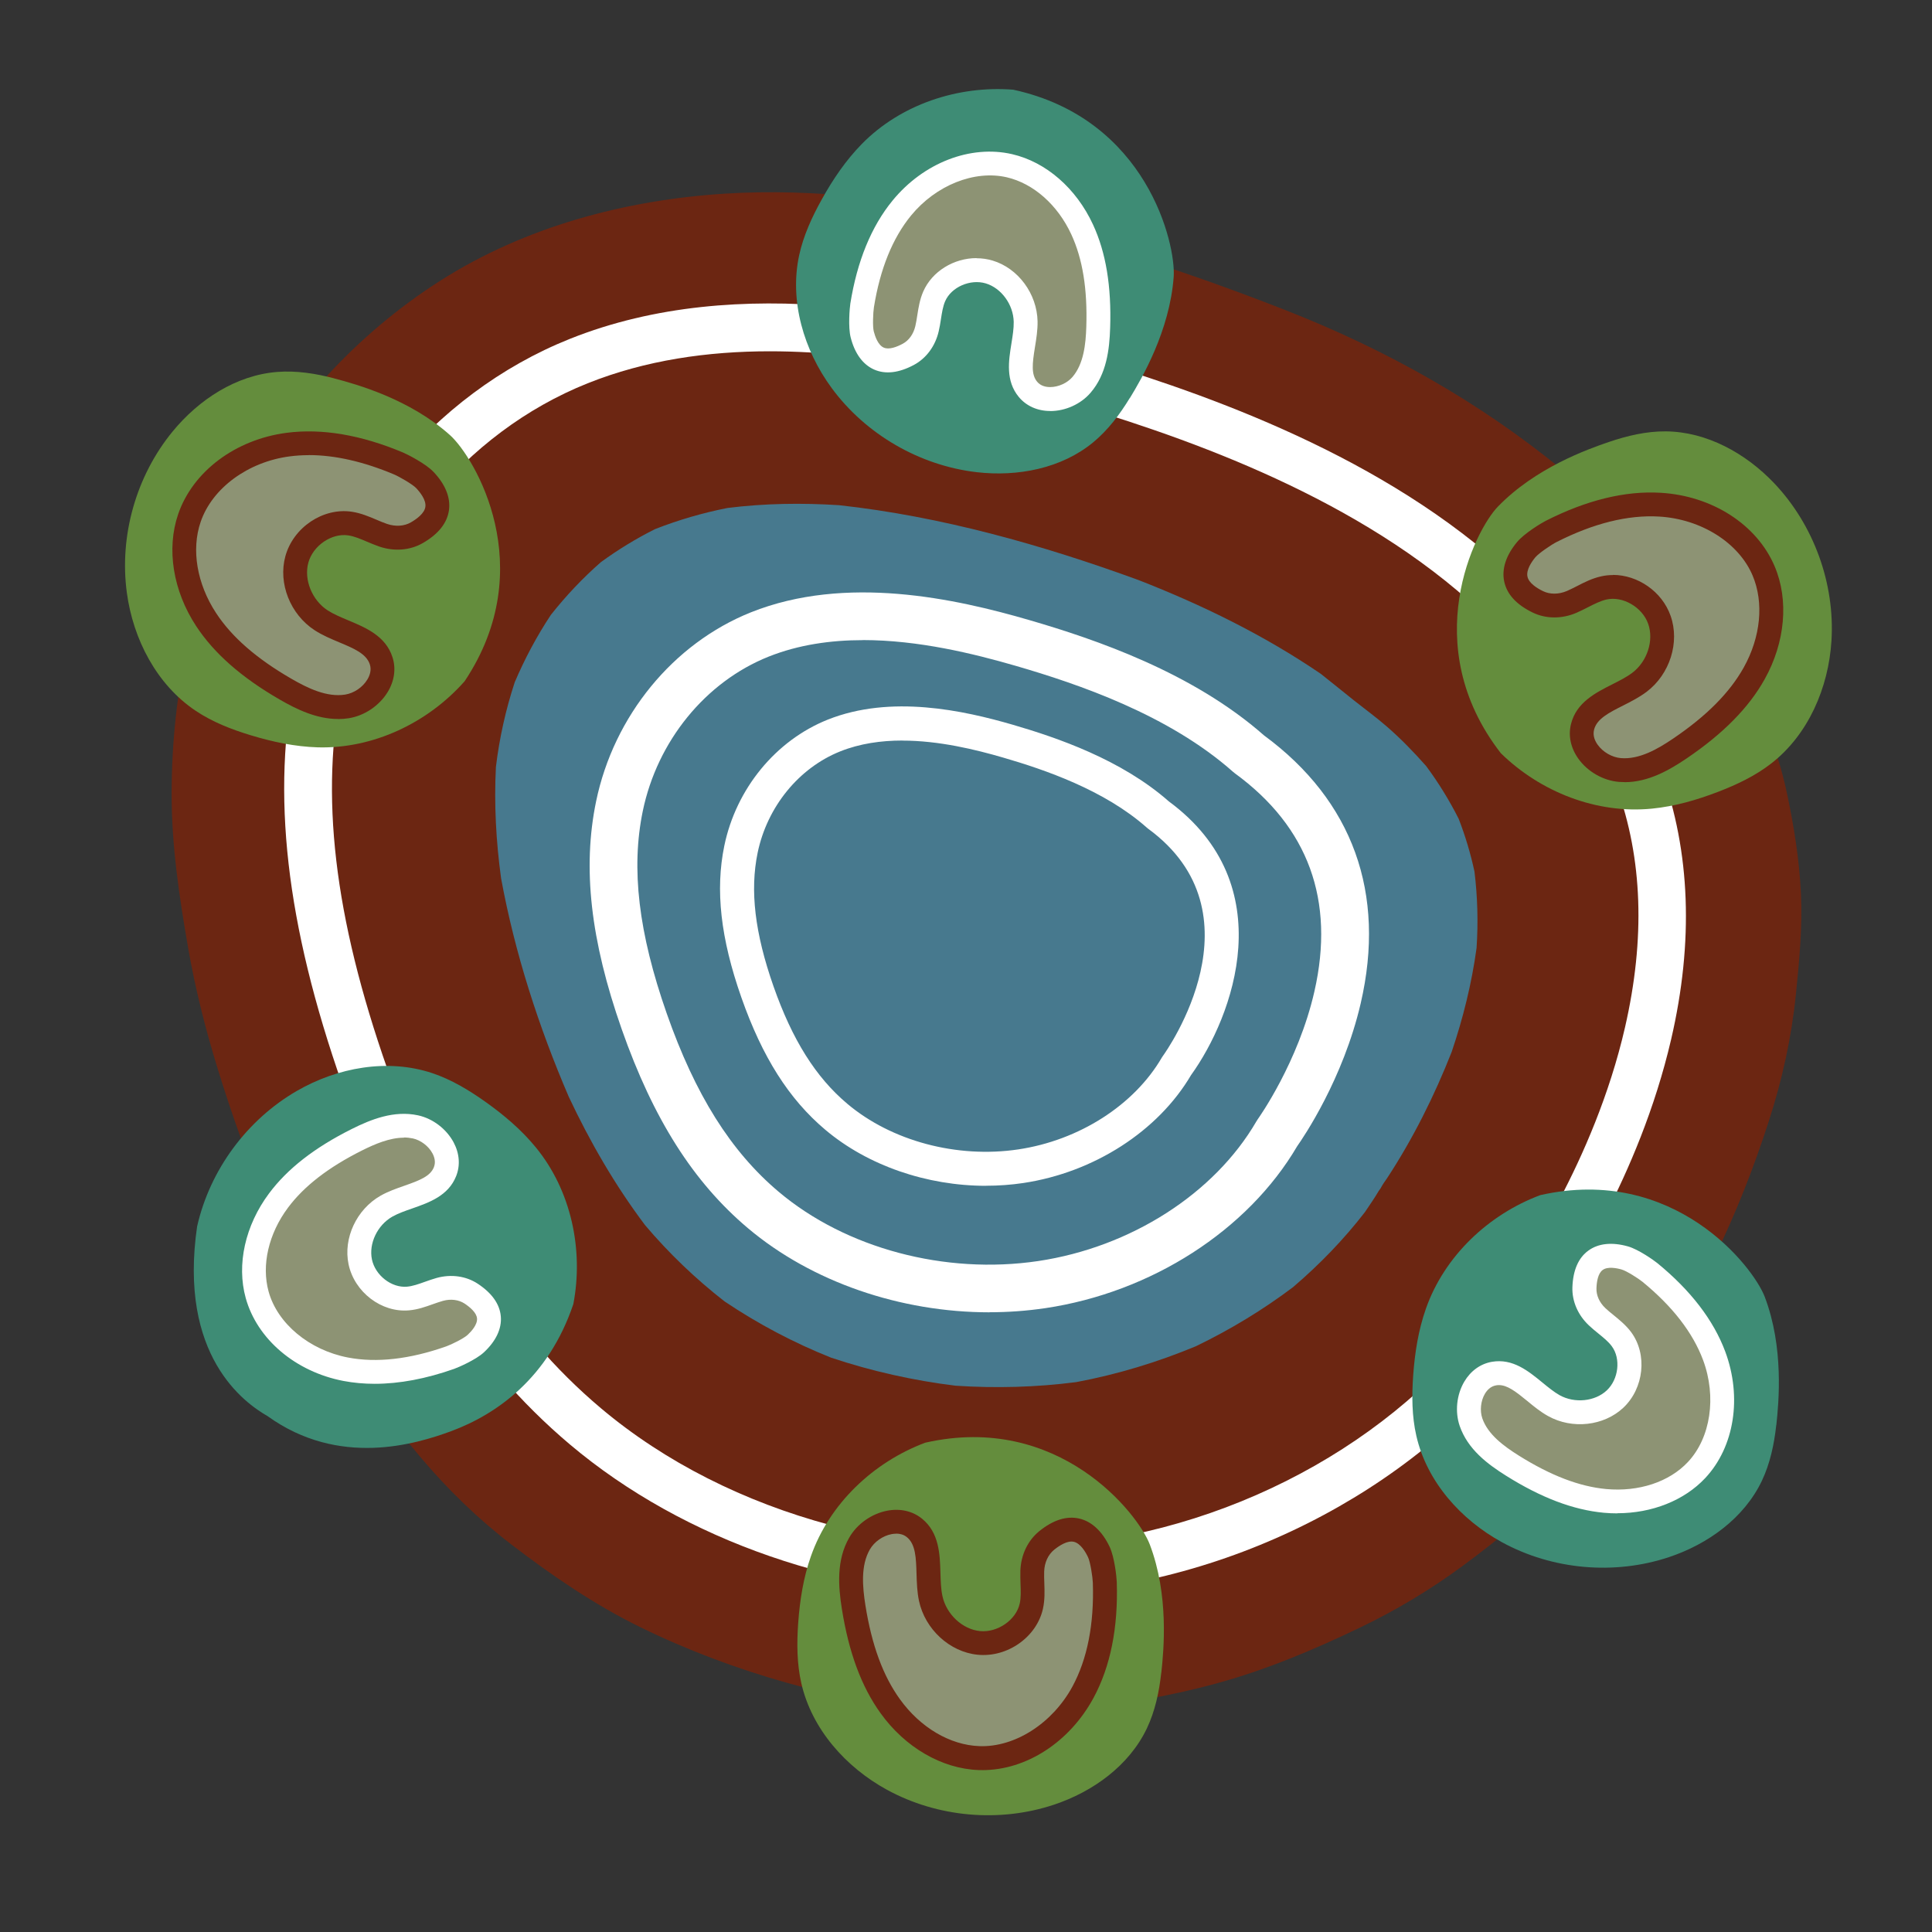 <svg viewBox="0 0 283.46 283.46" xmlns="http://www.w3.org/2000/svg" data-sanitized-data-name="Layer 1" data-name="Layer 1" id="Layer_1">
  <rect x="0" y="0" width="283.46" height="283.46" fill="#333333" stroke="none"/>
  <defs>
    <style>
      .cls-1 {
        fill: #648d3d;
      }

      .cls-1, .cls-2, .cls-3, .cls-4, .cls-5, .cls-6 {
        stroke-width: 0px;
      }

      .cls-2 {
        fill: #3e8c75;
      }

      .cls-3 {
        fill: #47798e;
      }

      .cls-4 {
        fill: #8d9374;
      }

      .cls-5 {
        fill: #fff;
      }

      .cls-6 {
        fill: #6c2612;
      }
    </style>
  </defs>
  <g id="psychological-safety">
    <g>
      <path d="M226.03,189.11c-12.46,21.44-37.06,37.26-64.25,41.32-27.19,4.06-56.3-3.75-76.02-20.38-16.33-13.78-25.86-32.55-32.51-51.5-6.66-18.98-10.83-39.16-6.77-58.74,4.06-19.59,17.49-38.54,38.31-46.87,22.36-8.94,48.56-4.43,71.8,2.33,22.66,6.59,45.08,15.5,61.79,30.31,54.14,39.57,7.65,103.53,7.65,103.53Z" class="cls-3"></path>
      <path d="M262.15,116.25c-.74-3.44-1.79-6.8-3.16-10.04-2.1-4.96-4.31-9.83-7.35-14.29-3.22-4.73-6.92-9.25-10.99-13.28-3.55-3.51-7.54-6.51-11.38-9.66-12.22-10.02-25.89-17.68-40.57-23.44-13.79-5.41-27.94-10.1-42.42-13.31-12.97-2.87-26.6-4.66-39.9-3.82-14.61.92-29.29,4.83-41.73,12.74-12.41,7.89-22.78,19.26-29.52,32.34-6.83,13.27-9.89,27.84-9.95,42.71-.03,7.71,1.1,15.27,2.42,22.86,1.06,6.06,2.57,12.04,4.39,17.91,4.06,13.16,9.34,26.22,16.25,38.14,3.85,6.65,8.46,12.73,13.4,18.62,4.01,4.77,8.51,9.14,13.46,12.93,5.96,4.56,12.12,8.78,18.87,12.09,6.82,3.34,14.05,6.05,21.35,8.11,5.9,1.67,11.94,2.77,18.04,3.38,7.6.75,15.12,1.24,22.75.62,7.56-.62,15.18-1.9,22.5-3.91,7.27-1.99,14.22-4.93,21-8.19,5.24-2.52,10.25-5.52,14.93-8.97,5.84-4.31,11.52-9,16.41-14.37,4.71-5.17,8.92-10.94,12.45-16.97.15-.25.22-.56.35-.83,2.85-4.25,5.54-8.58,7.83-13.25,3.14-6.41,5.76-13.12,7.95-19.91,1.95-6.04,3.32-12.24,3.96-18.56.5-4.93.97-9.83.74-14.79-.23-4.99-1.04-9.99-2.08-14.87ZM189.78,188.8c-4.48,3.38-9.27,6.28-14.32,8.72-5.66,2.35-11.52,4.13-17.55,5.26-5.87.76-11.79.92-17.7.53-6.21-.76-12.32-2.13-18.26-4.11-5.49-2.19-10.72-4.95-15.63-8.25-4.27-3.32-8.17-7.06-11.67-11.19-4.41-5.86-8.09-12.22-11.21-18.86-4.41-10.26-7.9-21.04-9.92-32.03-.74-5.42-1.04-10.88-.76-16.34.51-4.23,1.43-8.38,2.76-12.43,1.47-3.45,3.23-6.75,5.3-9.88,2.21-2.8,4.66-5.39,7.34-7.74,2.52-1.84,5.17-3.46,7.95-4.85,3.44-1.35,6.99-2.38,10.62-3.1,5.43-.68,10.91-.76,16.37-.41,14.98,1.64,29.79,5.82,43.93,10.98,9.38,3.66,18.46,8.1,26.78,13.78,1.65,1.31,3.28,2.63,4.93,3.95,1.56,1.24,3.17,2.41,4.68,3.72,2.08,1.8,4,3.78,5.82,5.84,1.81,2.44,3.4,5.02,4.77,7.73.98,2.52,1.75,5.1,2.32,7.74.46,3.73.56,7.48.31,11.23-.71,5.19-1.97,10.28-3.65,15.24-2.54,6.45-5.67,12.72-9.47,18.52-.34.48-.68.96-.95,1.48-.1.14-.19.29-.3.43,0,0,0,0,0,0-.62,1.06-1.33,2.06-2.01,3.08-3.1,4.01-6.63,7.66-10.48,10.95Z" class="cls-6"></path>
    </g>
    <path d="M147.23,234.08c-23.41,0-46.8-7.97-63.61-22.15-14.41-12.16-25.02-28.92-33.38-52.75-8.3-23.66-10.48-42.82-6.86-60.3,4.61-22.24,20.02-41.08,40.23-49.16,24.95-9.98,54.01-3.52,73.69,2.21,17.83,5.19,43.71,14.02,62.68,30.78,23.14,16.98,31.86,41.1,25.21,69.77-4.74,20.43-15.58,36.05-16.86,37.85-12.93,22.14-38.33,38.47-66.33,42.65-4.88.73-9.83,1.08-14.78,1.08ZM112.96,51.54c-9.09,0-18.23,1.29-26.75,4.7-18.05,7.22-31.84,24.11-35.97,44.08-3.35,16.18-1.25,34.16,6.61,56.56,7.93,22.6,17.87,38.39,31.29,49.71,18.86,15.91,46.78,23.38,72.84,19.49,26-3.88,49.53-18.98,61.39-39.39l.2-.3c.18-.25,11.29-15.79,15.85-35.66,5.98-26.06-1.66-47.07-22.7-62.44l-.26-.21c-17.93-15.9-42.89-24.4-60.11-29.41-11.75-3.42-26.99-7.13-42.39-7.13Z" class="cls-5"></path>
    <path d="M170.38,245.41c-.31,2.81-.9,5.62-2.11,8.17-2.6,5.46-7.9,9.29-13.63,11.2-8.01,2.67-17.11,1.86-24.51-2.19-6.04-3.3-11.03-8.91-12.56-15.62-.66-2.89-.67-5.89-.46-8.85.24-3.33.76-6.66,1.87-9.8,2.7-7.69,9.16-13.8,16.77-16.65,19.63-4.44,31.25,10.47,32.94,14.92,2.83,7.42,2.06,15.49,1.7,18.82Z" class="cls-1"></path>
    <path d="M260.61,209.09c-.31,2.81-.9,5.62-2.11,8.17-2.6,5.46-7.9,9.29-13.63,11.2-8.01,2.67-17.11,1.86-24.51-2.19-6.04-3.3-11.03-8.91-12.56-15.62-.66-2.89-.67-5.89-.46-8.85.24-3.33.76-6.66,1.87-9.8,2.7-7.69,9.16-13.8,16.77-16.65,19.63-4.44,31.25,10.47,32.94,14.92,2.83,7.42,2.06,15.49,1.7,18.82Z" class="cls-2"></path>
    <path d="M144.67,173.98c-8.67,0-17.35-2.96-23.58-8.22-5.34-4.5-9.25-10.67-12.32-19.42-3.05-8.69-3.84-15.76-2.5-22.25,1.73-8.37,7.54-15.45,15.16-18.5,9.29-3.71,19.96-1.35,27.19.75,6.48,1.89,15.9,5.1,22.87,11.24,16.65,12.26,9.45,31.56,3.25,40.17-4.83,8.21-14.24,14.27-24.6,15.82-1.8.27-3.63.4-5.46.4ZM132.39,108.65c-3.11,0-6.23.44-9.11,1.59-6.08,2.43-10.72,8.13-12.12,14.87-1.15,5.56-.41,11.78,2.32,19.58,2.76,7.87,6.2,13.35,10.83,17.25,6.48,5.47,16.09,8.04,25.08,6.7,8.94-1.33,17.02-6.5,21.08-13.49l.14-.21c.64-.89,14.81-20.95-2.18-33.37l-.18-.15c-6.23-5.52-14.99-8.5-21.04-10.26-4.12-1.2-9.46-2.5-14.82-2.5Z" class="cls-5"></path>
    <g>
      <path d="M153.56,226.02c-1.34,1.09-2.05,2.76-2.11,4.48s.23,3.48-.14,5.16c-.74,3.35-4.29,5.73-7.71,5.39-3.41-.34-6.35-3.18-7.06-6.53-.76-3.56.44-8.03-2.37-10.33-2.46-2.01-6.49-.48-8.07,2.29-1.58,2.76-1.36,6.18-.86,9.32.82,5.15,2.32,10.3,5.36,14.53s7.82,7.43,13.03,7.62c6.34.23,12.23-4.09,15.25-9.67,2.64-4.88,3.38-10.54,3.2-16.11-.03-.8-.35-3.35-.87-4.45-1.07-2.26-3.39-5.14-7.65-1.69Z" class="cls-4"></path>
      <path d="M144.12,259.7c-.18,0-.36,0-.55,0-5.39-.2-10.77-3.32-14.38-8.35-2.8-3.89-4.65-8.88-5.67-15.28-.53-3.33-.82-7.17,1.07-10.46,1.15-2.02,3.31-3.54,5.62-3.97,1.9-.35,3.71.07,5.08,1.19,2.51,2.05,2.61,5.19,2.69,7.96.04,1.21.07,2.36.29,3.37.57,2.68,2.94,4.9,5.52,5.15,2.56.25,5.29-1.63,5.82-4.03.2-.88.16-1.87.12-2.91-.02-.62-.04-1.27-.02-1.93.08-2.32,1.09-4.42,2.76-5.78h0c2.05-1.66,4.02-2.28,5.87-1.86,1.83.42,3.38,1.86,4.47,4.16.71,1.51,1.02,4.45,1.04,5.15.22,6.69-.93,12.41-3.41,17-3.51,6.49-9.86,10.6-16.31,10.6ZM131.49,225.02c-.24,0-.46.03-.65.06-1.31.24-2.57,1.13-3.22,2.26-1.35,2.35-1.08,5.45-.65,8.18.93,5.84,2.58,10.35,5.06,13.78,2.99,4.16,7.35,6.74,11.67,6.89,5.19.19,10.71-3.33,13.65-8.75,2.18-4.03,3.19-9.15,2.99-15.22-.03-.82-.36-3.04-.71-3.76-.35-.74-1.09-2.02-2.08-2.25-.93-.21-2.08.52-2.89,1.17-.88.72-1.42,1.88-1.46,3.18-.02.56,0,1.12.02,1.68.04,1.22.09,2.48-.2,3.79-.92,4.16-5.22,7.19-9.59,6.75-4.09-.41-7.71-3.73-8.6-7.91-.28-1.32-.32-2.68-.36-3.99-.07-2.31-.13-4.31-1.41-5.35-.49-.4-1.06-.52-1.57-.52Z" class="cls-6"></path>
    </g>
    <g>
      <path d="M232.47,188.94c-.06,1.62.68,3.15,1.86,4.26,1.18,1.11,2.6,1.98,3.56,3.29,1.91,2.59,1.4,6.58-.95,8.78s-6.17,2.53-8.98.96c-2.99-1.66-5.41-5.27-8.78-4.7-2.95.5-4.35,4.3-3.37,7.12.98,2.83,3.53,4.78,6.07,6.37,4.15,2.6,8.72,4.72,13.6,5.18s10.09-.94,13.44-4.51c4.08-4.34,4.66-11.19,2.58-16.77-1.82-4.88-5.37-8.91-9.42-12.22-.58-.48-2.59-1.82-3.69-2.13-2.26-.64-5.73-.77-5.92,4.37Z" class="cls-4"></path>
      <path d="M237.31,222.04c-.66,0-1.32-.03-1.99-.09-4.5-.42-9.2-2.2-14.36-5.44-2.7-1.69-5.61-3.87-6.79-7.28-.72-2.09-.47-4.59.67-6.52.94-1.59,2.38-2.62,4.06-2.91,3.06-.52,5.35,1.37,7.38,3.03.88.72,1.71,1.4,2.54,1.87,2.21,1.23,5.19.93,6.93-.71,1.73-1.63,2.08-4.65.73-6.47-.49-.67-1.21-1.25-1.97-1.87-.47-.38-.95-.77-1.39-1.19-1.61-1.51-2.49-3.55-2.42-5.6h0c.09-2.5.88-4.32,2.35-5.38,1.46-1.06,3.46-1.27,5.8-.61,1.53.43,3.81,2.04,4.32,2.46,4.89,4,8.23,8.36,9.95,12.96,2.5,6.71,1.35,14.01-2.94,18.58-3.09,3.29-7.81,5.15-12.89,5.15ZM219.91,203.22c-.14,0-.28.01-.42.04-.82.14-1.34.75-1.63,1.24-.61,1.03-.76,2.47-.38,3.59.82,2.38,3.16,4.09,5.34,5.46,4.69,2.94,8.89,4.55,12.83,4.92,4.77.44,9.25-1.03,12-3.97,3.34-3.56,4.23-9.57,2.22-14.96-1.5-4.02-4.49-7.88-8.89-11.48-.59-.48-2.34-1.6-3.06-1.8-.72-.21-2.05-.47-2.78.07-.69.5-.88,1.74-.91,2.68-.04,1.04.44,2.1,1.31,2.92.38.36.79.69,1.2,1.02.89.73,1.82,1.48,2.58,2.5,2.41,3.26,1.89,8.24-1.16,11.1-2.85,2.67-7.49,3.19-11.03,1.21-1.12-.62-2.11-1.43-3.06-2.22-1.73-1.42-2.93-2.32-4.15-2.32Z" class="cls-5"></path>
    </g>
    <path d="M145.16,192.54c-13.02,0-26.05-4.44-35.42-12.34-8.02-6.76-13.9-16.04-18.52-29.19-4.59-13.07-5.78-23.69-3.76-33.44,2.6-12.54,11.3-23.16,22.71-27.73,13.94-5.57,30-2.02,40.86,1.14,9.76,2.84,23.94,7.68,34.43,16.92,13.02,9.58,17.92,23.17,14.18,39.31-2.58,11.11-8.41,19.67-9.32,20.96-7.24,12.34-21.38,21.44-36.95,23.76-2.71.4-5.46.6-8.21.6ZM126.62,93.92c-4.73,0-9.46.67-13.85,2.42-9.26,3.7-16.33,12.38-18.46,22.65-1.75,8.45-.63,17.88,3.51,29.7,4.18,11.93,9.4,20.24,16.42,26.16,9.85,8.31,24.43,12.2,38.08,10.17,13.58-2.03,25.85-9.88,32.02-20.5l.19-.3c.1-.14,5.95-8.34,8.32-18.77,3.04-13.35-.89-24.12-11.67-31.99l-.26-.21c-9.45-8.38-22.71-12.89-31.86-15.55-6.24-1.81-14.33-3.79-22.45-3.79Z" class="cls-5"></path>
    <path d="M165.77,58.38c-1.47,2.41-3.19,4.71-5.37,6.51-4.66,3.85-11.09,5.08-17.09,4.39-8.38-.97-16.29-5.55-21.29-12.35-4.08-5.55-6.22-12.74-4.77-19.47.63-2.9,1.88-5.62,3.33-8.22,1.62-2.92,3.51-5.71,5.84-8.09,5.7-5.83,14.14-8.63,22.24-7.99,19.67,4.28,23.88,22.71,23.54,27.46-.58,7.92-4.68,14.91-6.42,17.77Z" class="cls-2"></path>
    <g>
      <path d="M133.27,52c1.43-.76,2.38-2.18,2.75-3.76.36-1.58.4-3.25,1.05-4.74,1.28-2.96,4.98-4.52,8.07-3.6s5.29,4.06,5.35,7.28c.07,3.42-1.84,7.33.35,9.95,1.92,2.3,5.9,1.59,7.85-.67,1.95-2.27,2.35-5.46,2.45-8.45.16-4.89-.31-9.91-2.36-14.36-2.05-4.44-5.89-8.25-10.66-9.35-5.81-1.34-12.01,1.6-15.79,6.21-3.3,4.03-5,9.12-5.82,14.29-.12.75-.27,3.16.01,4.26.58,2.27,2.22,5.35,6.76,2.92Z" class="cls-4"></path>
      <path d="M154.09,60.3h-.05c-1.85-.01-3.46-.74-4.55-2.04-1.98-2.38-1.51-5.31-1.09-7.9.18-1.12.35-2.18.33-3.14-.05-2.53-1.81-4.95-4.1-5.64-2.28-.68-5.06.54-5.96,2.62-.33.76-.47,1.68-.62,2.64-.09.6-.19,1.2-.33,1.79-.5,2.15-1.82,3.94-3.63,4.91h0c-2.21,1.18-4.18,1.41-5.84.68-1.65-.73-2.84-2.35-3.44-4.71-.39-1.54-.15-4.32-.05-4.97,1-6.23,3.08-11.32,6.2-15.12,4.54-5.54,11.43-8.21,17.54-6.8,4.97,1.15,9.4,5,11.86,10.32,1.9,4.1,2.72,9.05,2.52,15.15-.1,3.18-.52,6.8-2.87,9.53-1.43,1.67-3.69,2.69-5.92,2.69ZM143.28,37.89c.79,0,1.58.11,2.35.34,3.75,1.12,6.52,4.87,6.6,8.92.02,1.28-.18,2.54-.38,3.76-.4,2.46-.57,4.03.32,5.1.53.64,1.32.78,1.89.78h.03c1.19,0,2.5-.59,3.26-1.48,1.64-1.91,1.95-4.79,2.03-7.36.18-5.54-.54-9.97-2.2-13.56-2.01-4.34-5.55-7.47-9.47-8.38-4.75-1.09-10.39,1.16-14.04,5.61-2.72,3.32-4.55,7.85-5.45,13.46-.12.76-.21,2.83-.02,3.55.19.73.62,2,1.46,2.37.78.35,1.94-.11,2.78-.56h0c.92-.49,1.59-1.44,1.86-2.61.12-.51.2-1.03.28-1.55.18-1.14.36-2.31.87-3.49,1.3-3,4.52-4.92,7.82-4.92Z" class="cls-5"></path>
    </g>
    <path d="M236.07,64.84c2.68-.91,5.47-1.57,8.3-1.55,6.04.04,11.76,3.22,15.93,7.6,5.81,6.12,8.93,14.71,8.41,23.13-.43,6.87-3.39,13.76-8.83,17.99-2.34,1.82-5.05,3.11-7.82,4.17-3.12,1.2-6.35,2.13-9.67,2.46-8.12.81-16.38-2.44-22.19-8.13-12.34-15.9-3.76-32.74-.45-36.16,5.52-5.71,13.15-8.43,16.32-9.51Z" class="cls-1"></path>
    <g>
      <path d="M225.63,88.29c1.55.75,3.36.69,4.95.01,1.59-.67,3.05-1.68,4.73-2.06,3.35-.75,7.01,1.46,8.15,4.69s-.19,7.09-2.92,9.16c-2.9,2.19-7.46,3-8.35,6.53-.78,3.09,2.32,6.08,5.49,6.34,3.17.26,6.17-1.39,8.81-3.17,4.31-2.92,8.35-6.47,10.89-11.02,2.54-4.55,3.42-10.23,1.38-15.03-2.48-5.84-8.89-9.34-15.22-9.71-5.53-.32-10.98,1.4-15.95,3.93-.72.36-2.89,1.74-3.66,2.68-1.59,1.92-3.22,5.25,1.71,7.65Z" class="cls-4"></path>
      <path d="M238.36,114.75c-.27,0-.55-.01-.82-.03-2.32-.19-4.61-1.5-5.97-3.41-1.12-1.57-1.51-3.39-1.07-5.1.79-3.15,3.59-4.56,6.06-5.81,1.08-.55,2.1-1.06,2.93-1.69,2.19-1.65,3.19-4.74,2.33-7.18-.86-2.44-3.72-4.11-6.12-3.57-.88.2-1.76.65-2.69,1.12-.56.28-1.13.58-1.74.84-2.13.91-4.47.89-6.4-.05h0c-2.37-1.15-3.77-2.67-4.17-4.53-.4-1.84.25-3.85,1.88-5.81,1.07-1.29,3.6-2.81,4.22-3.12,5.97-3.03,11.64-4.42,16.84-4.11,7.57.44,14.14,4.67,16.73,10.78,2.11,4.96,1.56,11.16-1.46,16.57-2.33,4.18-6.08,7.98-11.43,11.61-2.58,1.75-5.66,3.5-9.11,3.5ZM236.65,84.35c3.63,0,7.21,2.43,8.46,6.01,1.37,3.88-.11,8.56-3.52,11.14-1.08.81-2.29,1.43-3.46,2.02-2.06,1.04-3.85,1.94-4.25,3.54-.23.9.16,1.7.53,2.21.77,1.08,2.11,1.85,3.41,1.96,2.7.22,5.4-1.33,7.68-2.88,4.9-3.32,8.28-6.73,10.34-10.42,2.5-4.48,2.98-9.52,1.3-13.49-2.04-4.82-7.56-8.29-13.71-8.65-4.59-.27-9.64.99-15.06,3.74-.73.37-2.59,1.62-3.11,2.24-.52.63-1.37,1.84-1.15,2.84.2.93,1.35,1.67,2.28,2.12h0c1.02.5,2.3.49,3.5-.02.51-.22,1.01-.48,1.51-.73,1.08-.56,2.21-1.13,3.52-1.42.57-.13,1.14-.19,1.72-.19Z" class="cls-6"></path>
    </g>
    <path d="M49.06,55.52c-2.73-.72-5.57-1.17-8.38-.95-6.03.47-11.5,4.05-15.34,8.72-5.36,6.52-7.86,15.31-6.73,23.67.92,6.82,4.37,13.49,10.09,17.32,2.46,1.65,5.26,2.74,8.1,3.6,3.19.97,6.49,1.67,9.82,1.77,8.15.23,16.17-3.61,21.55-9.7,11.17-16.74,1.41-32.92-2.14-36.1-5.91-5.3-13.72-7.47-16.96-8.32Z" class="cls-1"></path>
    <g>
      <path d="M61.15,78.16c-1.49.86-3.31.93-4.94.37s-3.16-1.46-4.87-1.72c-3.39-.51-6.89,1.96-7.79,5.26-.9,3.31.69,7.06,3.57,8.93,3.05,1.98,7.66,2.46,8.8,5.92,1,3.02-1.88,6.23-5.02,6.72-3.15.49-6.25-.94-9.01-2.54-4.51-2.61-8.79-5.85-11.65-10.21-2.86-4.36-4.14-9.96-2.45-14.89,2.06-6,8.2-9.96,14.49-10.78,5.5-.72,11.05.61,16.19,2.78.74.31,3,1.53,3.85,2.41,1.73,1.81,3.58,5.01-1.16,7.75Z" class="cls-4"></path>
      <path d="M49.6,105.49c-3.16,0-6.09-1.42-8.59-2.87-5.6-3.24-9.6-6.76-12.23-10.76-3.4-5.18-4.39-11.32-2.64-16.42,2.15-6.27,8.4-10.96,15.92-11.94,5.17-.67,10.92.3,17.09,2.9.64.27,3.28,1.61,4.43,2.81,1.76,1.84,2.55,3.8,2.29,5.66-.27,1.88-1.56,3.5-3.84,4.81-1.86,1.07-4.18,1.26-6.38.51-.63-.22-1.22-.47-1.8-.71-.96-.41-1.87-.8-2.76-.93-2.43-.36-5.16,1.5-5.85,4-.68,2.5.54,5.51,2.83,7,.87.56,1.92,1,3.04,1.47,2.55,1.07,5.45,2.28,6.46,5.36.56,1.68.31,3.52-.7,5.17-1.23,2.01-3.42,3.47-5.71,3.83-.53.08-1.05.12-1.56.12ZM45.3,66.78c-.96,0-1.89.06-2.8.18-6.12.8-11.37,4.66-13.06,9.61-1.4,4.08-.55,9.08,2.26,13.37,2.32,3.54,5.94,6.69,11.06,9.65,2.39,1.38,5.18,2.74,7.87,2.32,1.29-.2,2.57-1.06,3.26-2.2.33-.54.66-1.36.37-2.24-.52-1.57-2.36-2.34-4.49-3.23-1.21-.51-2.46-1.03-3.6-1.77-3.58-2.32-5.39-6.89-4.3-10.86,1.16-4.23,5.53-7.16,9.74-6.53,1.33.2,2.49.69,3.62,1.17.52.22,1.03.44,1.56.62,1.24.42,2.51.34,3.5-.23h0c.89-.52,1.99-1.33,2.12-2.28.14-1.01-.79-2.15-1.35-2.75-.56-.58-2.5-1.69-3.26-2.01-4.48-1.88-8.66-2.83-12.49-2.83Z" class="cls-6"></path>
    </g>
    <path d="M28.94,179.86c1.88-8.23,7.31-15.58,14.61-19.8,5.96-3.45,13.34-4.79,19.87-2.61,2.81.94,5.38,2.49,7.8,4.21,2.72,1.93,5.29,4.11,7.4,6.69,5.17,6.31,7.03,15,5.5,22.98-3.63,10.79-11.21,16.17-17.96,18.66-5.18,1.91-16.43,5.32-26.89-2.21-3.39-1.95-13.14-8.82-10.34-27.91Z" class="cls-2"></path>
    <g>
      <path d="M69.14,189.82c-1.35-.89-3.05-1.06-4.61-.62-1.56.43-3.05,1.19-4.66,1.34-3.21.29-6.35-2.22-7.01-5.37s1.05-6.58,3.85-8.17c2.97-1.69,7.32-1.88,8.58-5.05,1.11-2.78-1.41-5.95-4.33-6.58-2.92-.63-5.92.53-8.59,1.87-4.38,2.19-8.57,5-11.49,8.92s-4.44,9.11-3.13,13.83c1.59,5.74,7.13,9.8,12.98,10.92,5.11.98,10.4.04,15.34-1.7.71-.25,2.9-1.27,3.74-2.04,1.72-1.6,3.64-4.5-.65-7.33Z" class="cls-4"></path>
      <path d="M54.98,203.03c-1.59,0-3.12-.14-4.59-.42-7.04-1.35-12.67-6.13-14.34-12.17-1.36-4.91-.08-10.65,3.42-15.34,2.7-3.62,6.66-6.71,12.11-9.44,2.85-1.43,6.23-2.78,9.75-2.02,2.17.47,4.16,1.99,5.22,3.96.87,1.63,1,3.4.37,4.97-1.15,2.88-3.95,3.86-6.43,4.73-1.07.37-2.08.73-2.92,1.2-2.2,1.25-3.49,3.95-3,6.29.49,2.33,2.88,4.19,5.14,3.99.83-.07,1.7-.38,2.62-.71.57-.2,1.15-.41,1.73-.57,2.13-.59,4.33-.28,6.04.85h0c2.09,1.38,3.23,3,3.38,4.81.15,1.79-.72,3.62-2.5,5.27-1.17,1.08-3.73,2.19-4.35,2.41-4.14,1.46-8.04,2.19-11.65,2.19ZM59.25,166.92c-2.07,0-4.22.92-6.11,1.86-4.95,2.48-8.51,5.23-10.88,8.4-2.86,3.83-3.92,8.44-2.85,12.32,1.3,4.7,5.97,8.58,11.63,9.67,4.21.81,9.07.26,14.43-1.63.72-.25,2.59-1.17,3.13-1.68.55-.51,1.46-1.5,1.39-2.42-.07-.85-1.03-1.65-1.82-2.18h0c-.87-.57-2.03-.72-3.18-.4-.5.14-1,.32-1.49.49-1.09.39-2.21.79-3.48.9-4.04.37-8.02-2.67-8.88-6.76-.8-3.83,1.17-8.05,4.7-10.06,1.11-.63,2.32-1.05,3.49-1.46,2.35-.82,3.81-1.42,4.33-2.72.31-.78.06-1.53-.21-2.03-.56-1.06-1.72-1.94-2.87-2.19-.44-.09-.88-.14-1.33-.14Z" class="cls-5"></path>
    </g>
  </g>
</svg>